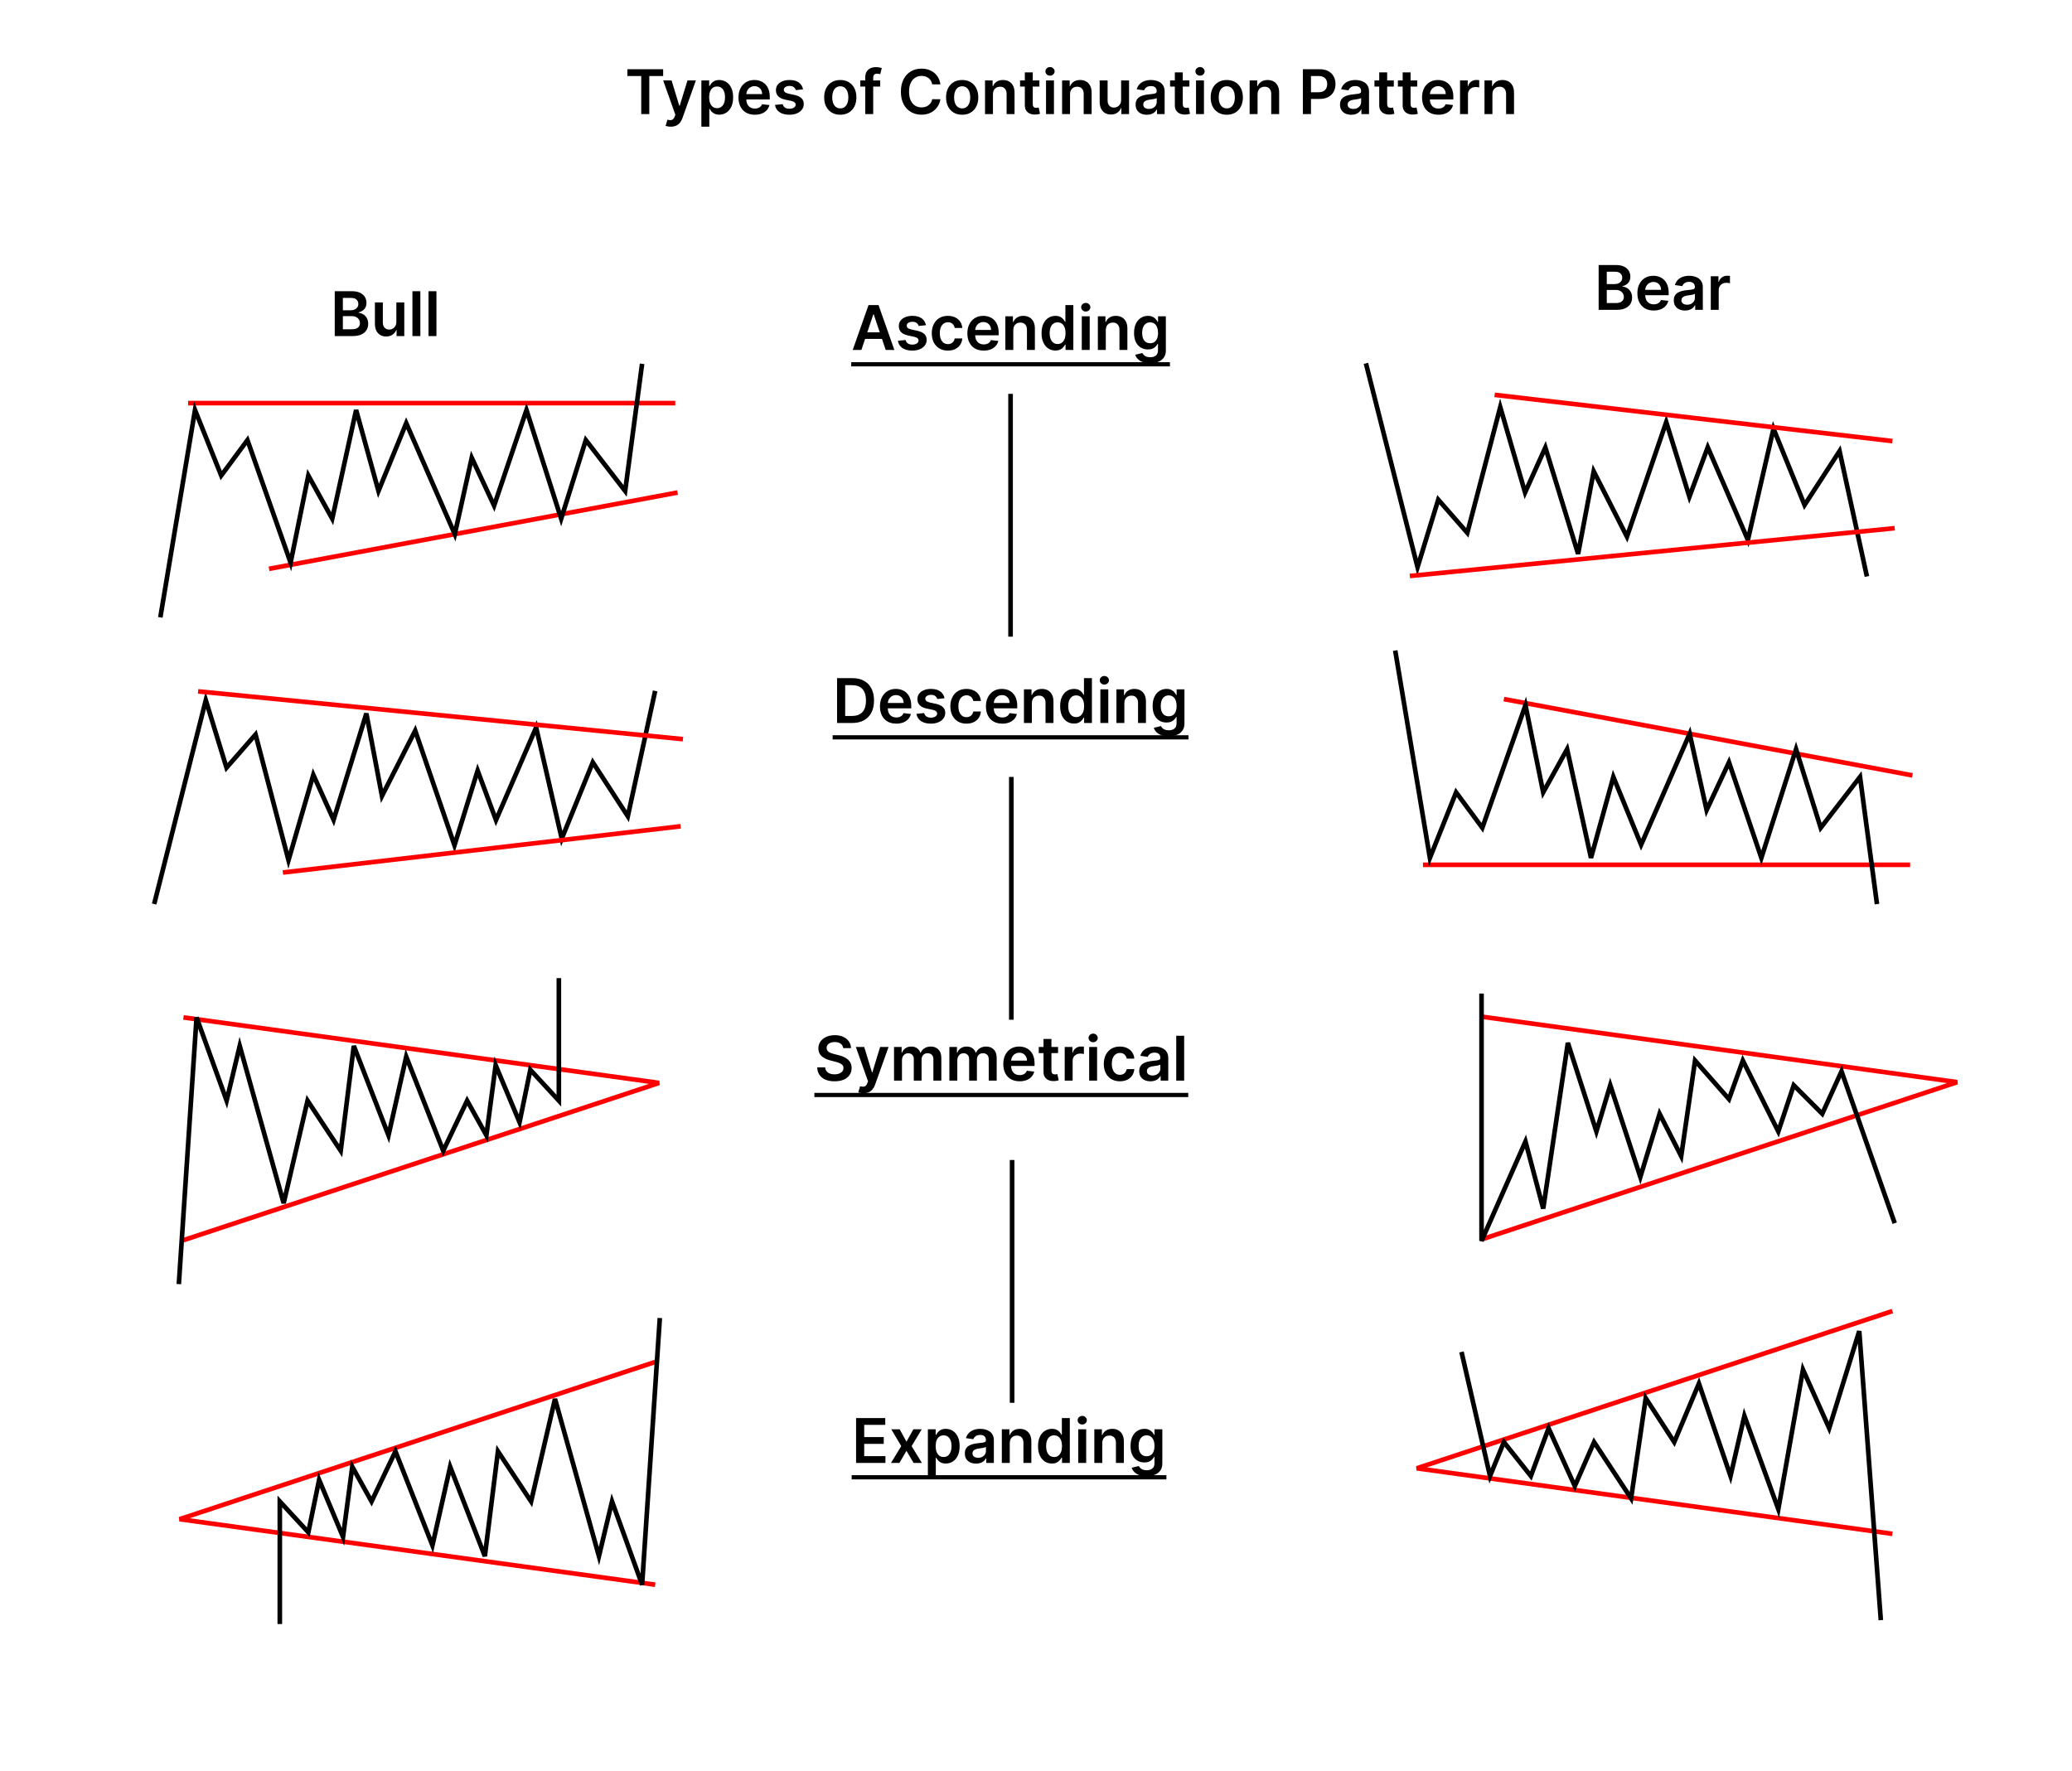<?xml version="1.0" encoding="UTF-8"?> <svg xmlns="http://www.w3.org/2000/svg" width="1344" height="1149" viewBox="0 0 1344 1149" fill="none"><path d="M406.942 49.327V44.909H430.153V49.327H421.161V74H415.934V49.327H406.942ZM435.096 82.182C434.395 82.182 433.746 82.125 433.15 82.011C432.563 81.907 432.094 81.784 431.744 81.642L432.937 77.636C433.685 77.854 434.353 77.958 434.94 77.949C435.527 77.939 436.043 77.755 436.488 77.395C436.942 77.044 437.326 76.457 437.638 75.633L438.079 74.454L430.167 52.182H435.621L440.65 68.659H440.877L445.92 52.182H451.388L442.653 76.642C442.246 77.797 441.706 78.787 441.033 79.611C440.361 80.444 439.537 81.079 438.562 81.514C437.596 81.959 436.441 82.182 435.096 82.182ZM454.947 82.182V52.182H460.004V55.79H460.302C460.567 55.26 460.941 54.696 461.424 54.099C461.907 53.493 462.56 52.977 463.384 52.551C464.208 52.115 465.259 51.898 466.538 51.898C468.223 51.898 469.743 52.329 471.097 53.19C472.461 54.043 473.54 55.307 474.336 56.983C475.141 58.65 475.543 60.695 475.543 63.119C475.543 65.515 475.15 67.551 474.364 69.227C473.578 70.903 472.508 72.182 471.154 73.062C469.8 73.943 468.266 74.383 466.552 74.383C465.302 74.383 464.265 74.175 463.441 73.758C462.617 73.342 461.954 72.84 461.452 72.253C460.96 71.656 460.576 71.093 460.302 70.562H460.089V82.182H454.947ZM459.989 63.091C459.989 64.502 460.188 65.738 460.586 66.798C460.993 67.859 461.576 68.688 462.333 69.284C463.1 69.871 464.028 70.165 465.117 70.165C466.254 70.165 467.205 69.862 467.972 69.256C468.739 68.64 469.317 67.802 469.705 66.742C470.103 65.671 470.302 64.454 470.302 63.091C470.302 61.737 470.108 60.534 469.719 59.483C469.331 58.432 468.754 57.608 467.987 57.011C467.219 56.415 466.263 56.117 465.117 56.117C464.019 56.117 463.086 56.405 462.319 56.983C461.552 57.561 460.969 58.37 460.572 59.412C460.183 60.454 459.989 61.68 459.989 63.091ZM489.606 74.426C487.418 74.426 485.529 73.972 483.938 73.062C482.357 72.144 481.14 70.847 480.288 69.171C479.435 67.485 479.009 65.501 479.009 63.219C479.009 60.974 479.435 59.005 480.288 57.31C481.149 55.605 482.352 54.279 483.896 53.332C485.439 52.376 487.253 51.898 489.336 51.898C490.681 51.898 491.95 52.115 493.143 52.551C494.345 52.977 495.406 53.64 496.325 54.54C497.253 55.439 497.982 56.585 498.512 57.977C499.042 59.36 499.308 61.008 499.308 62.92V64.497H481.424V61.031H494.379C494.369 60.046 494.156 59.17 493.739 58.403C493.323 57.627 492.74 57.016 491.992 56.571C491.254 56.126 490.392 55.903 489.407 55.903C488.356 55.903 487.433 56.159 486.637 56.67C485.842 57.172 485.221 57.835 484.776 58.659C484.341 59.474 484.118 60.368 484.109 61.344V64.369C484.109 65.638 484.341 66.727 484.805 67.636C485.269 68.536 485.917 69.227 486.751 69.71C487.584 70.184 488.559 70.421 489.677 70.421C490.425 70.421 491.102 70.316 491.708 70.108C492.314 69.89 492.84 69.573 493.285 69.156C493.73 68.74 494.066 68.224 494.293 67.608L499.094 68.148C498.791 69.417 498.214 70.525 497.362 71.472C496.519 72.409 495.439 73.138 494.123 73.659C492.807 74.171 491.301 74.426 489.606 74.426ZM520.902 57.949L516.214 58.46C516.082 57.987 515.85 57.542 515.518 57.125C515.196 56.708 514.761 56.372 514.212 56.117C513.662 55.861 512.99 55.733 512.195 55.733C511.125 55.733 510.225 55.965 509.496 56.429C508.776 56.893 508.421 57.494 508.43 58.233C508.421 58.867 508.653 59.383 509.126 59.781C509.609 60.179 510.405 60.506 511.513 60.761L515.234 61.557C517.299 62.002 518.833 62.707 519.837 63.673C520.85 64.639 521.361 65.903 521.371 67.466C521.361 68.839 520.959 70.051 520.163 71.102C519.377 72.144 518.284 72.958 516.882 73.546C515.481 74.133 513.871 74.426 512.053 74.426C509.382 74.426 507.232 73.867 505.604 72.75C503.975 71.623 503.004 70.056 502.692 68.048L507.706 67.565C507.933 68.55 508.416 69.294 509.155 69.796C509.893 70.297 510.855 70.548 512.038 70.548C513.26 70.548 514.24 70.297 514.979 69.796C515.727 69.294 516.101 68.673 516.101 67.935C516.101 67.31 515.859 66.794 515.376 66.386C514.903 65.979 514.164 65.667 513.161 65.449L509.439 64.668C507.346 64.232 505.798 63.498 504.794 62.466C503.79 61.424 503.293 60.108 503.303 58.517C503.293 57.172 503.658 56.008 504.396 55.023C505.144 54.028 506.181 53.261 507.507 52.722C508.842 52.172 510.381 51.898 512.124 51.898C514.68 51.898 516.693 52.442 518.161 53.531C519.638 54.62 520.552 56.093 520.902 57.949ZM545.05 74.426C542.919 74.426 541.072 73.957 539.51 73.02C537.947 72.082 536.735 70.771 535.874 69.085C535.021 67.4 534.595 65.43 534.595 63.176C534.595 60.922 535.021 58.948 535.874 57.253C536.735 55.558 537.947 54.242 539.51 53.304C541.072 52.367 542.919 51.898 545.05 51.898C547.18 51.898 549.027 52.367 550.589 53.304C552.152 54.242 553.359 55.558 554.212 57.253C555.073 58.948 555.504 60.922 555.504 63.176C555.504 65.43 555.073 67.4 554.212 69.085C553.359 70.771 552.152 72.082 550.589 73.02C549.027 73.957 547.18 74.426 545.05 74.426ZM545.078 70.307C546.233 70.307 547.199 69.99 547.976 69.355C548.752 68.711 549.33 67.849 549.709 66.77C550.097 65.69 550.291 64.488 550.291 63.162C550.291 61.827 550.097 60.619 549.709 59.54C549.33 58.451 548.752 57.584 547.976 56.94C547.199 56.296 546.233 55.974 545.078 55.974C543.894 55.974 542.91 56.296 542.124 56.94C541.347 57.584 540.765 58.451 540.376 59.54C539.998 60.619 539.808 61.827 539.808 63.162C539.808 64.488 539.998 65.69 540.376 66.77C540.765 67.849 541.347 68.711 542.124 69.355C542.91 69.99 543.894 70.307 545.078 70.307ZM570.92 52.182V56.159H558.022V52.182H570.92ZM561.246 74V50.122C561.246 48.654 561.549 47.433 562.156 46.457C562.771 45.482 563.595 44.753 564.627 44.27C565.659 43.787 566.805 43.545 568.065 43.545C568.955 43.545 569.746 43.617 570.437 43.758C571.128 43.901 571.639 44.028 571.971 44.142L570.948 48.119C570.73 48.053 570.456 47.987 570.124 47.92C569.793 47.845 569.424 47.807 569.016 47.807C568.06 47.807 567.383 48.039 566.985 48.503C566.597 48.957 566.403 49.611 566.403 50.463V74H561.246ZM609.996 54.724H604.684C604.532 53.853 604.253 53.081 603.846 52.409C603.439 51.727 602.932 51.15 602.326 50.676C601.72 50.203 601.029 49.847 600.252 49.611C599.485 49.365 598.656 49.242 597.766 49.242C596.185 49.242 594.783 49.639 593.562 50.435C592.34 51.221 591.384 52.376 590.692 53.901C590.001 55.416 589.656 57.267 589.656 59.455C589.656 61.68 590.001 63.555 590.692 65.079C591.393 66.595 592.35 67.74 593.562 68.517C594.783 69.284 596.18 69.668 597.752 69.668C598.623 69.668 599.438 69.554 600.195 69.327C600.962 69.09 601.649 68.744 602.255 68.29C602.871 67.835 603.387 67.276 603.803 66.614C604.229 65.951 604.523 65.193 604.684 64.341L609.996 64.369C609.798 65.752 609.367 67.049 608.704 68.261C608.05 69.474 607.193 70.544 606.133 71.472C605.072 72.39 603.832 73.11 602.411 73.631C600.991 74.142 599.414 74.398 597.681 74.398C595.124 74.398 592.842 73.806 590.835 72.622C588.827 71.438 587.246 69.729 586.09 67.494C584.935 65.26 584.357 62.58 584.357 59.455C584.357 56.32 584.94 53.64 586.104 51.415C587.269 49.18 588.855 47.471 590.863 46.287C592.871 45.103 595.143 44.511 597.681 44.511C599.3 44.511 600.806 44.739 602.198 45.193C603.59 45.648 604.831 46.315 605.92 47.196C607.009 48.067 607.904 49.137 608.604 50.406C609.315 51.666 609.779 53.105 609.996 54.724ZM624.112 74.426C621.982 74.426 620.135 73.957 618.572 73.02C617.01 72.082 615.798 70.771 614.936 69.085C614.084 67.4 613.658 65.43 613.658 63.176C613.658 60.922 614.084 58.948 614.936 57.253C615.798 55.558 617.01 54.242 618.572 53.304C620.135 52.367 621.982 51.898 624.112 51.898C626.243 51.898 628.089 52.367 629.652 53.304C631.214 54.242 632.422 55.558 633.274 57.253C634.136 58.948 634.567 60.922 634.567 63.176C634.567 65.43 634.136 67.4 633.274 69.085C632.422 70.771 631.214 72.082 629.652 73.02C628.089 73.957 626.243 74.426 624.112 74.426ZM624.141 70.307C625.296 70.307 626.262 69.99 627.038 69.355C627.815 68.711 628.393 67.849 628.771 66.77C629.16 65.69 629.354 64.488 629.354 63.162C629.354 61.827 629.16 60.619 628.771 59.54C628.393 58.451 627.815 57.584 627.038 56.94C626.262 56.296 625.296 55.974 624.141 55.974C622.957 55.974 621.972 56.296 621.186 56.94C620.41 57.584 619.827 58.451 619.439 59.54C619.06 60.619 618.871 61.827 618.871 63.162C618.871 64.488 619.06 65.69 619.439 66.77C619.827 67.849 620.41 68.711 621.186 69.355C621.972 69.99 622.957 70.307 624.141 70.307ZM644.073 61.216V74H638.931V52.182H643.846V55.889H644.102C644.603 54.668 645.404 53.697 646.502 52.977C647.61 52.258 648.978 51.898 650.607 51.898C652.113 51.898 653.424 52.22 654.542 52.864C655.669 53.508 656.54 54.44 657.156 55.662C657.781 56.883 658.088 58.365 658.079 60.108V74H652.937V60.903C652.937 59.445 652.558 58.304 651.8 57.48C651.052 56.656 650.015 56.244 648.69 56.244C647.79 56.244 646.99 56.443 646.289 56.841C645.598 57.229 645.053 57.793 644.656 58.531C644.267 59.27 644.073 60.165 644.073 61.216ZM674.201 52.182V56.159H661.658V52.182H674.201ZM664.755 46.955H669.897V67.438C669.897 68.129 670.001 68.659 670.21 69.028C670.427 69.388 670.711 69.635 671.062 69.767C671.412 69.9 671.8 69.966 672.227 69.966C672.549 69.966 672.842 69.942 673.107 69.895C673.382 69.847 673.59 69.805 673.732 69.767L674.599 73.787C674.324 73.882 673.931 73.986 673.42 74.099C672.918 74.213 672.302 74.279 671.573 74.298C670.285 74.336 669.125 74.142 668.093 73.716C667.061 73.28 666.242 72.608 665.636 71.699C665.039 70.79 664.746 69.653 664.755 68.29V46.955ZM678.501 74V52.182H683.643V74H678.501ZM681.087 49.085C680.272 49.085 679.571 48.815 678.984 48.276C678.397 47.726 678.104 47.068 678.104 46.301C678.104 45.525 678.397 44.867 678.984 44.327C679.571 43.778 680.272 43.503 681.087 43.503C681.911 43.503 682.611 43.778 683.189 44.327C683.776 44.867 684.07 45.525 684.07 46.301C684.07 47.068 683.776 47.726 683.189 48.276C682.611 48.815 681.911 49.085 681.087 49.085ZM694.073 61.216V74H688.931V52.182H693.846V55.889H694.102C694.603 54.668 695.404 53.697 696.502 52.977C697.61 52.258 698.978 51.898 700.607 51.898C702.113 51.898 703.424 52.22 704.542 52.864C705.669 53.508 706.54 54.44 707.156 55.662C707.781 56.883 708.088 58.365 708.079 60.108V74H702.937V60.903C702.937 59.445 702.558 58.304 701.8 57.48C701.052 56.656 700.015 56.244 698.69 56.244C697.79 56.244 696.99 56.443 696.289 56.841C695.598 57.229 695.053 57.793 694.656 58.531C694.267 59.27 694.073 60.165 694.073 61.216ZM727.212 64.824V52.182H732.354V74H727.369V70.122H727.141C726.649 71.344 725.839 72.343 724.712 73.119C723.595 73.896 722.217 74.284 720.579 74.284C719.149 74.284 717.885 73.967 716.786 73.332C715.697 72.688 714.845 71.756 714.229 70.534C713.614 69.303 713.306 67.816 713.306 66.074V52.182H718.448V65.278C718.448 66.661 718.827 67.76 719.585 68.574C720.342 69.388 721.336 69.796 722.567 69.796C723.325 69.796 724.059 69.611 724.769 69.242C725.479 68.872 726.062 68.323 726.516 67.594C726.98 66.855 727.212 65.932 727.212 64.824ZM743.92 74.44C742.538 74.44 741.293 74.194 740.185 73.702C739.086 73.2 738.215 72.461 737.571 71.486C736.937 70.51 736.619 69.308 736.619 67.878C736.619 66.647 736.847 65.629 737.301 64.824C737.756 64.019 738.376 63.375 739.162 62.892C739.948 62.409 740.833 62.044 741.818 61.798C742.813 61.543 743.84 61.358 744.901 61.244C746.179 61.112 747.216 60.993 748.011 60.889C748.807 60.776 749.384 60.605 749.744 60.378C750.114 60.141 750.298 59.776 750.298 59.284V59.199C750.298 58.129 749.981 57.3 749.347 56.713C748.712 56.126 747.798 55.832 746.605 55.832C745.346 55.832 744.347 56.107 743.608 56.656C742.879 57.206 742.386 57.854 742.131 58.602L737.33 57.92C737.708 56.595 738.333 55.487 739.205 54.597C740.076 53.697 741.141 53.025 742.401 52.58C743.66 52.125 745.052 51.898 746.577 51.898C747.628 51.898 748.674 52.021 749.716 52.267C750.758 52.513 751.709 52.92 752.571 53.489C753.433 54.047 754.124 54.81 754.645 55.776C755.175 56.742 755.44 57.949 755.44 59.398V74H750.497V71.003H750.327C750.014 71.609 749.574 72.177 749.006 72.707C748.447 73.228 747.741 73.65 746.889 73.972C746.046 74.284 745.057 74.44 743.92 74.44ZM745.256 70.662C746.288 70.662 747.183 70.458 747.94 70.051C748.698 69.635 749.28 69.085 749.688 68.403C750.104 67.722 750.312 66.978 750.312 66.173V63.602C750.152 63.735 749.877 63.858 749.489 63.972C749.11 64.085 748.684 64.185 748.21 64.27C747.737 64.355 747.268 64.431 746.804 64.497C746.34 64.563 745.938 64.62 745.597 64.668C744.83 64.772 744.143 64.942 743.537 65.179C742.931 65.416 742.453 65.747 742.102 66.173C741.752 66.59 741.577 67.13 741.577 67.793C741.577 68.74 741.922 69.454 742.614 69.938C743.305 70.421 744.186 70.662 745.256 70.662ZM771.506 52.182V56.159H758.963V52.182H771.506ZM762.06 46.955H767.202V67.438C767.202 68.129 767.306 68.659 767.514 69.028C767.732 69.388 768.016 69.635 768.366 69.767C768.717 69.9 769.105 69.966 769.531 69.966C769.853 69.966 770.147 69.942 770.412 69.895C770.687 69.847 770.895 69.805 771.037 69.767L771.903 73.787C771.629 73.882 771.236 73.986 770.724 74.099C770.223 74.213 769.607 74.279 768.878 74.298C767.59 74.336 766.43 74.142 765.398 73.716C764.366 73.28 763.546 72.608 762.94 71.699C762.344 70.79 762.05 69.653 762.06 68.29V46.955ZM775.806 74V52.182H780.948V74H775.806ZM778.391 49.085C777.577 49.085 776.876 48.815 776.289 48.276C775.702 47.726 775.408 47.068 775.408 46.301C775.408 45.525 775.702 44.867 776.289 44.327C776.876 43.778 777.577 43.503 778.391 43.503C779.215 43.503 779.916 43.778 780.494 44.327C781.081 44.867 781.374 45.525 781.374 46.301C781.374 47.068 781.081 47.726 780.494 48.276C779.916 48.815 779.215 49.085 778.391 49.085ZM795.753 74.426C793.622 74.426 791.776 73.957 790.213 73.02C788.651 72.082 787.438 70.771 786.577 69.085C785.724 67.4 785.298 65.43 785.298 63.176C785.298 60.922 785.724 58.948 786.577 57.253C787.438 55.558 788.651 54.242 790.213 53.304C791.776 52.367 793.622 51.898 795.753 51.898C797.884 51.898 799.73 52.367 801.293 53.304C802.855 54.242 804.063 55.558 804.915 57.253C805.777 58.948 806.207 60.922 806.207 63.176C806.207 65.43 805.777 67.4 804.915 69.085C804.063 70.771 802.855 72.082 801.293 73.02C799.73 73.957 797.884 74.426 795.753 74.426ZM795.781 70.307C796.937 70.307 797.902 69.99 798.679 69.355C799.455 68.711 800.033 67.849 800.412 66.77C800.8 65.69 800.994 64.488 800.994 63.162C800.994 61.827 800.8 60.619 800.412 59.54C800.033 58.451 799.455 57.584 798.679 56.94C797.902 56.296 796.937 55.974 795.781 55.974C794.598 55.974 793.613 56.296 792.827 56.94C792.05 57.584 791.468 58.451 791.08 59.54C790.701 60.619 790.511 61.827 790.511 63.162C790.511 64.488 790.701 65.69 791.08 66.77C791.468 67.849 792.05 68.711 792.827 69.355C793.613 69.99 794.598 70.307 795.781 70.307ZM815.714 61.216V74H810.572V52.182H815.487V55.889H815.742C816.244 54.668 817.044 53.697 818.143 52.977C819.251 52.258 820.619 51.898 822.248 51.898C823.754 51.898 825.065 52.22 826.183 52.864C827.309 53.508 828.181 54.44 828.796 55.662C829.421 56.883 829.729 58.365 829.719 60.108V74H824.577V60.903C824.577 59.445 824.199 58.304 823.441 57.48C822.693 56.656 821.656 56.244 820.33 56.244C819.431 56.244 818.63 56.443 817.93 56.841C817.238 57.229 816.694 57.793 816.296 58.531C815.908 59.27 815.714 60.165 815.714 61.216ZM845.096 74V44.909H856.005C858.24 44.909 860.115 45.326 861.63 46.159C863.155 46.992 864.305 48.138 865.082 49.597C865.868 51.045 866.261 52.693 866.261 54.54C866.261 56.405 865.868 58.062 865.082 59.511C864.296 60.96 863.136 62.101 861.602 62.935C860.067 63.758 858.178 64.171 855.934 64.171H848.704V59.838H855.224C856.531 59.838 857.601 59.611 858.434 59.156C859.267 58.702 859.883 58.077 860.281 57.281C860.688 56.486 860.891 55.572 860.891 54.54C860.891 53.508 860.688 52.599 860.281 51.812C859.883 51.026 859.263 50.416 858.42 49.98C857.586 49.535 856.512 49.312 855.195 49.312H850.366V74H845.096ZM876.499 74.44C875.116 74.44 873.871 74.194 872.763 73.702C871.664 73.2 870.793 72.461 870.149 71.486C869.515 70.51 869.197 69.308 869.197 67.878C869.197 66.647 869.425 65.629 869.879 64.824C870.334 64.019 870.954 63.375 871.74 62.892C872.526 62.409 873.411 62.044 874.396 61.798C875.391 61.543 876.418 61.358 877.479 61.244C878.757 61.112 879.794 60.993 880.589 60.889C881.385 60.776 881.963 60.605 882.322 60.378C882.692 60.141 882.876 59.776 882.876 59.284V59.199C882.876 58.129 882.559 57.3 881.925 56.713C881.29 56.126 880.376 55.832 879.183 55.832C877.924 55.832 876.925 56.107 876.186 56.656C875.457 57.206 874.964 57.854 874.709 58.602L869.908 57.92C870.286 56.595 870.911 55.487 871.783 54.597C872.654 53.697 873.719 53.025 874.979 52.58C876.238 52.125 877.63 51.898 879.155 51.898C880.206 51.898 881.252 52.021 882.294 52.267C883.336 52.513 884.287 52.92 885.149 53.489C886.011 54.047 886.702 54.81 887.223 55.776C887.753 56.742 888.018 57.949 888.018 59.398V74H883.075V71.003H882.905C882.592 71.609 882.152 72.177 881.584 72.707C881.025 73.228 880.32 73.65 879.467 73.972C878.625 74.284 877.635 74.44 876.499 74.44ZM877.834 70.662C878.866 70.662 879.761 70.458 880.518 70.051C881.276 69.635 881.858 69.085 882.266 68.403C882.682 67.722 882.891 66.978 882.891 66.173V63.602C882.73 63.735 882.455 63.858 882.067 63.972C881.688 64.085 881.262 64.185 880.788 64.27C880.315 64.355 879.846 64.431 879.382 64.497C878.918 64.563 878.516 64.62 878.175 64.668C877.408 64.772 876.721 64.942 876.115 65.179C875.509 65.416 875.031 65.747 874.68 66.173C874.33 66.59 874.155 67.13 874.155 67.793C874.155 68.74 874.5 69.454 875.192 69.938C875.883 70.421 876.764 70.662 877.834 70.662ZM904.084 52.182V56.159H891.541V52.182H904.084ZM894.638 46.955H899.78V67.438C899.78 68.129 899.884 68.659 900.092 69.028C900.31 69.388 900.594 69.635 900.945 69.767C901.295 69.9 901.683 69.966 902.109 69.966C902.431 69.966 902.725 69.942 902.99 69.895C903.265 69.847 903.473 69.805 903.615 69.767L904.482 73.787C904.207 73.882 903.814 73.986 903.303 74.099C902.801 74.213 902.185 74.279 901.456 74.298C900.168 74.336 899.008 74.142 897.976 73.716C896.944 73.28 896.125 72.608 895.518 71.699C894.922 70.79 894.628 69.653 894.638 68.29V46.955ZM919.279 52.182V56.159H906.737V52.182H919.279ZM909.833 46.955H914.975V67.438C914.975 68.129 915.079 68.659 915.288 69.028C915.505 69.388 915.79 69.635 916.14 69.767C916.49 69.9 916.879 69.966 917.305 69.966C917.627 69.966 917.92 69.942 918.185 69.895C918.46 69.847 918.668 69.805 918.81 69.767L919.677 73.787C919.402 73.882 919.009 73.986 918.498 74.099C917.996 74.213 917.38 74.279 916.651 74.298C915.363 74.336 914.203 74.142 913.171 73.716C912.139 73.28 911.32 72.608 910.714 71.699C910.117 70.79 909.824 69.653 909.833 68.29V46.955ZM933.004 74.426C930.817 74.426 928.928 73.972 927.337 73.062C925.755 72.144 924.538 70.847 923.686 69.171C922.834 67.485 922.408 65.501 922.408 63.219C922.408 60.974 922.834 59.005 923.686 57.31C924.548 55.605 925.75 54.279 927.294 53.332C928.838 52.376 930.651 51.898 932.734 51.898C934.079 51.898 935.348 52.115 936.541 52.551C937.744 52.977 938.804 53.64 939.723 54.54C940.651 55.439 941.38 56.585 941.911 57.977C942.441 59.36 942.706 61.008 942.706 62.92V64.497H924.822V61.031H937.777C937.768 60.046 937.554 59.17 937.138 58.403C936.721 57.627 936.139 57.016 935.391 56.571C934.652 56.126 933.79 55.903 932.805 55.903C931.754 55.903 930.831 56.159 930.036 56.67C929.24 57.172 928.62 57.835 928.175 58.659C927.739 59.474 927.517 60.368 927.507 61.344V64.369C927.507 65.638 927.739 66.727 928.203 67.636C928.667 68.536 929.316 69.227 930.149 69.71C930.982 70.184 931.958 70.421 933.075 70.421C933.823 70.421 934.5 70.316 935.107 70.108C935.713 69.89 936.238 69.573 936.683 69.156C937.128 68.74 937.464 68.224 937.692 67.608L942.493 68.148C942.19 69.417 941.612 70.525 940.76 71.472C939.917 72.409 938.838 73.138 937.521 73.659C936.205 74.171 934.699 74.426 933.004 74.426ZM947.056 74V52.182H952.042V55.818H952.269C952.667 54.559 953.349 53.588 954.315 52.906C955.29 52.215 956.403 51.869 957.653 51.869C957.937 51.869 958.254 51.883 958.604 51.912C958.964 51.931 959.263 51.964 959.499 52.011V56.742C959.281 56.666 958.936 56.599 958.462 56.543C957.998 56.476 957.549 56.443 957.113 56.443C956.175 56.443 955.333 56.647 954.585 57.054C953.846 57.452 953.263 58.006 952.837 58.716C952.411 59.426 952.198 60.245 952.198 61.173V74H947.056ZM968.058 61.216V74H962.915V52.182H967.83V55.889H968.086C968.588 54.668 969.388 53.697 970.487 52.977C971.594 52.258 972.963 51.898 974.592 51.898C976.097 51.898 977.409 52.22 978.526 52.864C979.653 53.508 980.524 54.44 981.14 55.662C981.765 56.883 982.073 58.365 982.063 60.108V74H976.921V60.903C976.921 59.445 976.542 58.304 975.785 57.48C975.037 56.656 974 56.244 972.674 56.244C971.774 56.244 970.974 56.443 970.273 56.841C969.582 57.229 969.038 57.793 968.64 58.531C968.252 59.27 968.058 60.165 968.058 61.216Z" fill="black"></path><path d="M122 261.5H438" stroke="#FF0000" stroke-width="3"></path><path d="M174.5 369L439.5 319.5" stroke="#FF0000" stroke-width="3"></path><path d="M104 400.5L126.5 266L143.5 308.5L160.5 285.5L188.5 365L200 308.5L215.5 336.5L231 266L245.5 318.5L263.5 274.5L295 346.5L306 297L320.5 328L341.5 266L364 336.5L380 285.5L405.5 318.5L416.5 236" stroke="black" stroke-width="3"></path><path d="M923 561H1239" stroke="#FF0000" stroke-width="3"></path><path d="M975.5 453.5L1240.5 503" stroke="#FF0000" stroke-width="3"></path><path d="M905 422L927.5 556.5L944.5 514L961.5 537L989.5 457.5L1001 514L1016.5 486L1032 556.5L1046.5 504L1064.5 548L1096 476L1107 525.5L1121.5 494.5L1142.5 556.5L1165 486L1181 537L1206.5 504L1217.5 586.5" stroke="black" stroke-width="3"></path><path d="M100.002 586.443L133.485 454.248L146.933 498.002L165.766 476.478L187.135 558.011L203.241 502.648L216.387 531.827L237.631 462.841L247.765 516.355L269.322 473.984L294.795 548.33L309.828 499.902L321.73 531.99L347.757 471.926L364.384 544.037L384.523 494.526L407.223 529.511L424.969 448.194" stroke="black" stroke-width="3"></path><path d="M128.5 448.5L443 479.5" stroke="#FF0000" stroke-width="3"></path><path d="M183.5 566L441.5 536" stroke="#FF0000" stroke-width="3"></path><path d="M886.002 235.694L919.485 367.888L932.933 324.134L951.766 345.659L973.135 264.126L989.241 319.489L1002.39 290.309L1023.63 359.296L1033.76 305.782L1055.32 348.153L1080.8 273.807L1095.83 322.234L1107.73 290.147L1133.76 350.211L1150.38 278.099L1170.52 327.611L1193.22 292.626L1210.97 373.942" stroke="black" stroke-width="3"></path><path d="M914.5 373.637L1229 342.637" stroke="#FF0000" stroke-width="3"></path><path d="M969.5 256.137L1227.5 286.137" stroke="#FF0000" stroke-width="3"></path><path d="M119 660L427.5 702.5L119 804.5" stroke="#FF0000" stroke-width="3"></path><path d="M116 833L127.5 660L147 714L155.5 678.5L184 780.5L199.5 714L221 746.5L229.5 678.5L252 736.5L263.5 685.5L287.5 746.5L303 714L315.5 736.5L321.5 691L337 728L344 694L362.5 714V634.5" stroke="black" stroke-width="3"></path><path d="M961 659.5L1269.5 702L961 804" stroke="#FF0000" stroke-width="3"></path><path d="M425 1028L116.5 985.5L425 883.5" stroke="#FF0000" stroke-width="3"></path><path d="M428 855L416.5 1028L397 974L388.5 1009.5L360 907.5L344.5 974L323 941.5L314.5 1009.5L292 951.5L280.5 1002.5L256.5 941.5L241 974L228.5 951.5L222.5 997L207 960L200 994L181.5 974V1053.5" stroke="black" stroke-width="3"></path><path d="M1227.5 995L919 952.5L1227.5 850.5" stroke="#FF0000" stroke-width="3"></path><path d="M948 877L966.5 957.5L975.5 935.5L993 957.5L1004.5 926.5L1021.5 964L1034 935.5L1058 972L1067.5 907L1086 935.5L1102 897.5L1122.5 957.5L1131.5 918.5L1153.5 979L1169.5 888.5L1186.5 926.5L1206 863.5L1220 1051" stroke="black" stroke-width="3"></path><path d="M961 644.5V805L989.5 740.5L1001 784L1017 676.5L1035.5 734L1044.5 704L1064 763.5L1076.5 722.5L1090.5 750L1099.5 688L1121.5 713L1130.5 688L1153.5 734L1163.5 704L1182 722.5L1194.5 695L1229 793.5" stroke="black" stroke-width="3"></path><path d="M558.746 227H553.121L563.362 197.909H569.868L580.124 227H574.499L566.729 203.875H566.501L558.746 227ZM558.93 215.594H574.271V219.827H558.93V215.594ZM600.621 210.949L595.933 211.46C595.801 210.987 595.569 210.542 595.237 210.125C594.915 209.708 594.48 209.372 593.93 209.116C593.381 208.861 592.709 208.733 591.913 208.733C590.843 208.733 589.944 208.965 589.214 209.429C588.495 209.893 588.14 210.494 588.149 211.233C588.14 211.867 588.372 212.384 588.845 212.781C589.328 213.179 590.124 213.506 591.232 213.761L594.953 214.557C597.018 215.002 598.552 215.707 599.555 216.673C600.569 217.639 601.08 218.903 601.089 220.466C601.08 221.839 600.678 223.051 599.882 224.102C599.096 225.144 598.002 225.958 596.601 226.545C595.199 227.133 593.589 227.426 591.771 227.426C589.101 227.426 586.951 226.867 585.322 225.75C583.694 224.623 582.723 223.056 582.411 221.048L587.425 220.565C587.652 221.55 588.135 222.294 588.874 222.795C589.612 223.297 590.573 223.548 591.757 223.548C592.979 223.548 593.959 223.297 594.697 222.795C595.446 222.294 595.82 221.673 595.82 220.935C595.82 220.31 595.578 219.794 595.095 219.386C594.622 218.979 593.883 218.667 592.879 218.449L589.158 217.668C587.065 217.232 585.517 216.498 584.513 215.466C583.509 214.424 583.012 213.108 583.021 211.517C583.012 210.172 583.376 209.008 584.115 208.023C584.863 207.028 585.9 206.261 587.226 205.722C588.561 205.172 590.1 204.898 591.842 204.898C594.399 204.898 596.411 205.442 597.879 206.531C599.357 207.62 600.27 209.093 600.621 210.949ZM614.847 227.426C612.669 227.426 610.798 226.948 609.236 225.991C607.683 225.035 606.485 223.714 605.642 222.028C604.809 220.333 604.392 218.383 604.392 216.176C604.392 213.96 604.818 212.005 605.67 210.31C606.523 208.605 607.725 207.279 609.278 206.332C610.841 205.376 612.688 204.898 614.818 204.898C616.589 204.898 618.156 205.224 619.52 205.878C620.893 206.522 621.987 207.436 622.801 208.619C623.616 209.794 624.08 211.167 624.193 212.739H619.278C619.08 211.687 618.606 210.812 617.858 210.111C617.119 209.401 616.13 209.045 614.889 209.045C613.838 209.045 612.915 209.33 612.119 209.898C611.324 210.456 610.704 211.261 610.259 212.312C609.823 213.364 609.605 214.623 609.605 216.091C609.605 217.578 609.823 218.856 610.259 219.926C610.694 220.987 611.305 221.806 612.091 222.384C612.886 222.952 613.819 223.236 614.889 223.236C615.647 223.236 616.324 223.094 616.92 222.81C617.527 222.516 618.033 222.095 618.44 221.545C618.848 220.996 619.127 220.329 619.278 219.543H624.193C624.07 221.086 623.616 222.455 622.83 223.648C622.044 224.831 620.973 225.759 619.619 226.432C618.265 227.095 616.674 227.426 614.847 227.426ZM638.075 227.426C635.887 227.426 633.998 226.972 632.407 226.062C630.826 225.144 629.609 223.847 628.756 222.17C627.904 220.485 627.478 218.501 627.478 216.219C627.478 213.974 627.904 212.005 628.756 210.31C629.618 208.605 630.821 207.279 632.364 206.332C633.908 205.376 635.721 204.898 637.805 204.898C639.149 204.898 640.418 205.116 641.612 205.551C642.814 205.977 643.875 206.64 644.793 207.54C645.721 208.439 646.451 209.585 646.981 210.977C647.511 212.36 647.776 214.008 647.776 215.92V217.497H629.893V214.031H642.847C642.838 213.046 642.625 212.17 642.208 211.403C641.791 210.627 641.209 210.016 640.461 209.571C639.722 209.126 638.861 208.903 637.876 208.903C636.825 208.903 635.901 209.159 635.106 209.67C634.31 210.172 633.69 210.835 633.245 211.659C632.809 212.473 632.587 213.368 632.577 214.344V217.369C632.577 218.638 632.809 219.727 633.273 220.636C633.737 221.536 634.386 222.227 635.219 222.71C636.053 223.184 637.028 223.42 638.146 223.42C638.894 223.42 639.571 223.316 640.177 223.108C640.783 222.89 641.308 222.573 641.754 222.156C642.199 221.74 642.535 221.223 642.762 220.608L647.563 221.148C647.26 222.417 646.683 223.525 645.83 224.472C644.987 225.409 643.908 226.138 642.592 226.659C641.275 227.17 639.77 227.426 638.075 227.426ZM657.268 214.216V227H652.126V205.182H657.041V208.889H657.297C657.799 207.668 658.599 206.697 659.697 205.977C660.805 205.258 662.174 204.898 663.803 204.898C665.308 204.898 666.62 205.22 667.737 205.864C668.864 206.508 669.735 207.44 670.351 208.662C670.976 209.884 671.284 211.366 671.274 213.108V227H666.132V213.903C666.132 212.445 665.753 211.304 664.996 210.48C664.248 209.656 663.211 209.244 661.885 209.244C660.985 209.244 660.185 209.443 659.484 209.841C658.793 210.229 658.249 210.793 657.851 211.531C657.463 212.27 657.268 213.165 657.268 214.216ZM684.598 227.384C682.884 227.384 681.35 226.943 679.996 226.062C678.642 225.182 677.571 223.903 676.786 222.227C676 220.551 675.607 218.515 675.607 216.119C675.607 213.695 676.004 211.65 676.8 209.983C677.605 208.307 678.689 207.043 680.053 206.19C681.416 205.329 682.936 204.898 684.612 204.898C685.891 204.898 686.942 205.116 687.766 205.551C688.589 205.977 689.243 206.493 689.726 207.099C690.209 207.696 690.583 208.259 690.848 208.79H691.061V197.909H696.217V227H691.161V223.562H690.848C690.583 224.093 690.199 224.656 689.697 225.253C689.196 225.84 688.533 226.342 687.709 226.759C686.885 227.175 685.848 227.384 684.598 227.384ZM686.033 223.165C687.122 223.165 688.05 222.871 688.817 222.284C689.584 221.687 690.166 220.859 690.564 219.798C690.962 218.738 691.161 217.502 691.161 216.091C691.161 214.68 690.962 213.454 690.564 212.412C690.176 211.37 689.598 210.561 688.831 209.983C688.073 209.405 687.141 209.116 686.033 209.116C684.887 209.116 683.93 209.415 683.163 210.011C682.396 210.608 681.819 211.432 681.43 212.483C681.042 213.534 680.848 214.737 680.848 216.091C680.848 217.455 681.042 218.671 681.43 219.741C681.828 220.802 682.411 221.64 683.178 222.256C683.954 222.862 684.906 223.165 686.033 223.165ZM701.697 227V205.182H706.839V227H701.697ZM704.282 202.085C703.468 202.085 702.767 201.815 702.18 201.276C701.593 200.726 701.299 200.068 701.299 199.301C701.299 198.525 701.593 197.866 702.18 197.327C702.767 196.777 703.468 196.503 704.282 196.503C705.106 196.503 705.807 196.777 706.384 197.327C706.971 197.866 707.265 198.525 707.265 199.301C707.265 200.068 706.971 200.726 706.384 201.276C705.807 201.815 705.106 202.085 704.282 202.085ZM717.268 214.216V227H712.126V205.182H717.041V208.889H717.297C717.799 207.668 718.599 206.697 719.697 205.977C720.805 205.258 722.174 204.898 723.803 204.898C725.308 204.898 726.62 205.22 727.737 205.864C728.864 206.508 729.735 207.44 730.351 208.662C730.976 209.884 731.284 211.366 731.274 213.108V227H726.132V213.903C726.132 212.445 725.753 211.304 724.996 210.48C724.248 209.656 723.211 209.244 721.885 209.244C720.985 209.244 720.185 209.443 719.484 209.841C718.793 210.229 718.249 210.793 717.851 211.531C717.463 212.27 717.268 213.165 717.268 214.216ZM745.99 235.636C744.143 235.636 742.557 235.385 741.232 234.884C739.906 234.391 738.84 233.728 738.036 232.895C737.231 232.062 736.672 231.138 736.359 230.125L740.99 229.003C741.198 229.429 741.501 229.85 741.899 230.267C742.297 230.693 742.832 231.044 743.504 231.318C744.186 231.602 745.043 231.744 746.075 231.744C747.534 231.744 748.741 231.389 749.697 230.679C750.654 229.978 751.132 228.823 751.132 227.213V223.08H750.876C750.611 223.61 750.223 224.154 749.712 224.713C749.21 225.272 748.542 225.741 747.709 226.119C746.885 226.498 745.848 226.688 744.598 226.688C742.922 226.688 741.402 226.295 740.038 225.509C738.684 224.713 737.605 223.529 736.8 221.957C736.004 220.376 735.607 218.397 735.607 216.02C735.607 213.624 736.004 211.602 736.8 209.955C737.605 208.297 738.689 207.043 740.053 206.19C741.416 205.329 742.936 204.898 744.612 204.898C745.891 204.898 746.942 205.116 747.766 205.551C748.599 205.977 749.262 206.493 749.754 207.099C750.247 207.696 750.621 208.259 750.876 208.79H751.161V205.182H756.232V227.355C756.232 229.221 755.786 230.764 754.896 231.986C754.006 233.207 752.789 234.121 751.246 234.727C749.702 235.333 747.95 235.636 745.99 235.636ZM746.033 222.653C747.122 222.653 748.05 222.388 748.817 221.858C749.584 221.328 750.166 220.565 750.564 219.571C750.962 218.577 751.161 217.384 751.161 215.991C751.161 214.618 750.962 213.416 750.564 212.384C750.176 211.351 749.598 210.551 748.831 209.983C748.073 209.405 747.141 209.116 746.033 209.116C744.887 209.116 743.93 209.415 743.163 210.011C742.396 210.608 741.819 211.427 741.43 212.469C741.042 213.501 740.848 214.675 740.848 215.991C740.848 217.327 741.042 218.496 741.43 219.5C741.828 220.494 742.411 221.271 743.178 221.83C743.954 222.379 744.906 222.653 746.033 222.653Z" fill="black"></path><path d="M552.141 234.955H758.874V237.682H552.141V234.955Z" fill="black"></path><path d="M552.817 469H542.959V439.909H553.016C555.904 439.909 558.385 440.491 560.459 441.656C562.542 442.812 564.143 444.473 565.26 446.642C566.378 448.811 566.936 451.405 566.936 454.426C566.936 457.456 566.373 460.061 565.246 462.239C564.129 464.417 562.514 466.088 560.402 467.253C558.3 468.418 555.772 469 552.817 469ZM548.229 464.44H552.561C554.588 464.44 556.278 464.071 557.632 463.332C558.987 462.584 560.005 461.472 560.686 459.994C561.368 458.508 561.709 456.652 561.709 454.426C561.709 452.201 561.368 450.354 560.686 448.886C560.005 447.409 558.996 446.306 557.661 445.577C556.335 444.838 554.687 444.469 552.718 444.469H548.229V464.44ZM581.375 469.426C579.188 469.426 577.299 468.972 575.708 468.062C574.126 467.144 572.909 465.847 572.057 464.17C571.205 462.485 570.779 460.501 570.779 458.219C570.779 455.974 571.205 454.005 572.057 452.31C572.919 450.605 574.122 449.279 575.665 448.332C577.209 447.376 579.022 446.898 581.105 446.898C582.45 446.898 583.719 447.116 584.912 447.551C586.115 447.977 587.176 448.64 588.094 449.54C589.022 450.439 589.751 451.585 590.282 452.977C590.812 454.36 591.077 456.008 591.077 457.92V459.497H573.194V456.031H586.148C586.139 455.046 585.926 454.17 585.509 453.403C585.092 452.627 584.51 452.016 583.762 451.571C583.023 451.126 582.161 450.903 581.176 450.903C580.125 450.903 579.202 451.159 578.407 451.67C577.611 452.172 576.991 452.835 576.546 453.659C576.11 454.473 575.888 455.368 575.878 456.344V459.369C575.878 460.638 576.11 461.727 576.574 462.636C577.038 463.536 577.687 464.227 578.52 464.71C579.354 465.184 580.329 465.42 581.446 465.42C582.194 465.42 582.872 465.316 583.478 465.108C584.084 464.89 584.609 464.573 585.054 464.156C585.499 463.74 585.836 463.223 586.063 462.608L590.864 463.148C590.561 464.417 589.983 465.525 589.131 466.472C588.288 467.409 587.209 468.138 585.892 468.659C584.576 469.17 583.07 469.426 581.375 469.426ZM612.672 452.949L607.984 453.46C607.851 452.987 607.619 452.542 607.288 452.125C606.966 451.708 606.53 451.372 605.981 451.116C605.432 450.861 604.76 450.733 603.964 450.733C602.894 450.733 601.994 450.965 601.265 451.429C600.546 451.893 600.19 452.494 600.2 453.233C600.19 453.867 600.422 454.384 600.896 454.781C601.379 455.179 602.174 455.506 603.282 455.761L607.004 456.557C609.068 457.002 610.602 457.707 611.606 458.673C612.619 459.639 613.131 460.903 613.14 462.466C613.131 463.839 612.728 465.051 611.933 466.102C611.147 467.144 610.053 467.958 608.652 468.545C607.25 469.133 605.64 469.426 603.822 469.426C601.152 469.426 599.002 468.867 597.373 467.75C595.744 466.623 594.774 465.056 594.461 463.048L599.475 462.565C599.703 463.55 600.186 464.294 600.924 464.795C601.663 465.297 602.624 465.548 603.808 465.548C605.029 465.548 606.01 465.297 606.748 464.795C607.496 464.294 607.87 463.673 607.87 462.935C607.87 462.31 607.629 461.794 607.146 461.386C606.672 460.979 605.934 460.667 604.93 460.449L601.208 459.668C599.116 459.232 597.567 458.498 596.564 457.466C595.56 456.424 595.063 455.108 595.072 453.517C595.063 452.172 595.427 451.008 596.166 450.023C596.914 449.028 597.951 448.261 599.277 447.722C600.612 447.172 602.151 446.898 603.893 446.898C606.45 446.898 608.462 447.442 609.93 448.531C611.407 449.62 612.321 451.093 612.672 452.949ZM626.897 469.426C624.719 469.426 622.849 468.948 621.287 467.991C619.734 467.035 618.536 465.714 617.693 464.028C616.859 462.333 616.443 460.383 616.443 458.176C616.443 455.96 616.869 454.005 617.721 452.31C618.574 450.605 619.776 449.279 621.329 448.332C622.892 447.376 624.738 446.898 626.869 446.898C628.64 446.898 630.207 447.224 631.571 447.878C632.944 448.522 634.038 449.436 634.852 450.619C635.666 451.794 636.13 453.167 636.244 454.739H631.329C631.13 453.687 630.657 452.812 629.909 452.111C629.17 451.401 628.181 451.045 626.94 451.045C625.889 451.045 624.966 451.33 624.17 451.898C623.375 452.456 622.754 453.261 622.309 454.312C621.874 455.364 621.656 456.623 621.656 458.091C621.656 459.578 621.874 460.856 622.309 461.926C622.745 462.987 623.356 463.806 624.142 464.384C624.937 464.952 625.87 465.236 626.94 465.236C627.698 465.236 628.375 465.094 628.971 464.81C629.577 464.516 630.084 464.095 630.491 463.545C630.898 462.996 631.178 462.329 631.329 461.543H636.244C636.121 463.086 635.666 464.455 634.88 465.648C634.094 466.831 633.024 467.759 631.67 468.432C630.316 469.095 628.725 469.426 626.897 469.426ZM650.125 469.426C647.938 469.426 646.049 468.972 644.458 468.062C642.876 467.144 641.659 465.847 640.807 464.17C639.955 462.485 639.529 460.501 639.529 458.219C639.529 455.974 639.955 454.005 640.807 452.31C641.669 450.605 642.872 449.279 644.415 448.332C645.959 447.376 647.772 446.898 649.855 446.898C651.2 446.898 652.469 447.116 653.662 447.551C654.865 447.977 655.926 448.64 656.844 449.54C657.772 450.439 658.501 451.585 659.032 452.977C659.562 454.36 659.827 456.008 659.827 457.92V459.497H641.944V456.031H654.898C654.889 455.046 654.676 454.17 654.259 453.403C653.842 452.627 653.26 452.016 652.512 451.571C651.773 451.126 650.911 450.903 649.926 450.903C648.875 450.903 647.952 451.159 647.157 451.67C646.361 452.172 645.741 452.835 645.296 453.659C644.86 454.473 644.638 455.368 644.628 456.344V459.369C644.628 460.638 644.86 461.727 645.324 462.636C645.788 463.536 646.437 464.227 647.27 464.71C648.104 465.184 649.079 465.42 650.196 465.42C650.944 465.42 651.622 465.316 652.228 465.108C652.834 464.89 653.359 464.573 653.804 464.156C654.249 463.74 654.586 463.223 654.813 462.608L659.614 463.148C659.311 464.417 658.733 465.525 657.881 466.472C657.038 467.409 655.959 468.138 654.642 468.659C653.326 469.17 651.82 469.426 650.125 469.426ZM669.319 456.216V469H664.177V447.182H669.092V450.889H669.348C669.85 449.668 670.65 448.697 671.748 447.977C672.856 447.258 674.225 446.898 675.853 446.898C677.359 446.898 678.671 447.22 679.788 447.864C680.915 448.508 681.786 449.44 682.402 450.662C683.027 451.884 683.334 453.366 683.325 455.108V469H678.183V455.903C678.183 454.445 677.804 453.304 677.047 452.48C676.298 451.656 675.261 451.244 673.936 451.244C673.036 451.244 672.236 451.443 671.535 451.841C670.844 452.229 670.299 452.793 669.902 453.531C669.513 454.27 669.319 455.165 669.319 456.216ZM696.649 469.384C694.935 469.384 693.401 468.943 692.047 468.062C690.692 467.182 689.622 465.903 688.836 464.227C688.05 462.551 687.657 460.515 687.657 458.119C687.657 455.695 688.055 453.65 688.85 451.983C689.655 450.307 690.74 449.043 692.103 448.19C693.467 447.329 694.987 446.898 696.663 446.898C697.941 446.898 698.993 447.116 699.816 447.551C700.64 447.977 701.294 448.493 701.777 449.099C702.26 449.696 702.634 450.259 702.899 450.79H703.112V439.909H708.268V469H703.211V465.562H702.899C702.634 466.093 702.25 466.656 701.748 467.253C701.246 467.84 700.583 468.342 699.76 468.759C698.936 469.175 697.899 469.384 696.649 469.384ZM698.083 465.165C699.172 465.165 700.1 464.871 700.868 464.284C701.635 463.687 702.217 462.859 702.615 461.798C703.012 460.738 703.211 459.502 703.211 458.091C703.211 456.68 703.012 455.454 702.615 454.412C702.226 453.37 701.649 452.561 700.882 451.983C700.124 451.405 699.191 451.116 698.083 451.116C696.938 451.116 695.981 451.415 695.214 452.011C694.447 452.608 693.869 453.432 693.481 454.483C693.093 455.534 692.899 456.737 692.899 458.091C692.899 459.455 693.093 460.671 693.481 461.741C693.879 462.802 694.461 463.64 695.228 464.256C696.005 464.862 696.957 465.165 698.083 465.165ZM713.748 469V447.182H718.89V469H713.748ZM716.333 444.085C715.518 444.085 714.818 443.815 714.23 443.276C713.643 442.726 713.35 442.068 713.35 441.301C713.35 440.525 713.643 439.866 714.23 439.327C714.818 438.777 715.518 438.503 716.333 438.503C717.157 438.503 717.857 438.777 718.435 439.327C719.022 439.866 719.316 440.525 719.316 441.301C719.316 442.068 719.022 442.726 718.435 443.276C717.857 443.815 717.157 444.085 716.333 444.085ZM729.319 456.216V469H724.177V447.182H729.092V450.889H729.348C729.85 449.668 730.65 448.697 731.748 447.977C732.856 447.258 734.225 446.898 735.853 446.898C737.359 446.898 738.671 447.22 739.788 447.864C740.915 448.508 741.786 449.44 742.402 450.662C743.027 451.884 743.334 453.366 743.325 455.108V469H738.183V455.903C738.183 454.445 737.804 453.304 737.047 452.48C736.298 451.656 735.261 451.244 733.936 451.244C733.036 451.244 732.236 451.443 731.535 451.841C730.844 452.229 730.299 452.793 729.902 453.531C729.513 454.27 729.319 455.165 729.319 456.216ZM758.041 477.636C756.194 477.636 754.608 477.385 753.282 476.884C751.957 476.391 750.891 475.728 750.086 474.895C749.281 474.062 748.723 473.138 748.41 472.125L753.041 471.003C753.249 471.429 753.552 471.85 753.95 472.267C754.348 472.693 754.883 473.044 755.555 473.318C756.237 473.602 757.094 473.744 758.126 473.744C759.584 473.744 760.792 473.389 761.748 472.679C762.705 471.978 763.183 470.823 763.183 469.213V465.08H762.927C762.662 465.61 762.274 466.154 761.762 466.713C761.261 467.272 760.593 467.741 759.76 468.119C758.936 468.498 757.899 468.688 756.649 468.688C754.973 468.688 753.453 468.295 752.089 467.509C750.735 466.713 749.655 465.529 748.85 463.957C748.055 462.376 747.657 460.397 747.657 458.02C747.657 455.624 748.055 453.602 748.85 451.955C749.655 450.297 750.74 449.043 752.103 448.19C753.467 447.329 754.987 446.898 756.663 446.898C757.941 446.898 758.993 447.116 759.816 447.551C760.65 447.977 761.313 448.493 761.805 449.099C762.297 449.696 762.672 450.259 762.927 450.79H763.211V447.182H768.282V469.355C768.282 471.221 767.837 472.764 766.947 473.986C766.057 475.207 764.84 476.121 763.297 476.727C761.753 477.333 760.001 477.636 758.041 477.636ZM758.083 464.653C759.172 464.653 760.1 464.388 760.868 463.858C761.635 463.328 762.217 462.565 762.615 461.571C763.012 460.577 763.211 459.384 763.211 457.991C763.211 456.618 763.012 455.416 762.615 454.384C762.226 453.351 761.649 452.551 760.882 451.983C760.124 451.405 759.191 451.116 758.083 451.116C756.938 451.116 755.981 451.415 755.214 452.011C754.447 452.608 753.869 453.427 753.481 454.469C753.093 455.501 752.899 456.675 752.899 457.991C752.899 459.327 753.093 460.496 753.481 461.5C753.879 462.494 754.461 463.271 755.228 463.83C756.005 464.379 756.957 464.653 758.083 464.653Z" fill="black"></path><path d="M540.09 476.955H770.924V479.682H540.09V476.955Z" fill="black"></path><path d="M546.929 679.906C546.796 678.666 546.238 677.7 545.253 677.009C544.277 676.317 543.009 675.972 541.446 675.972C540.348 675.972 539.405 676.137 538.619 676.469C537.833 676.8 537.232 677.25 536.815 677.818C536.399 678.386 536.186 679.035 536.176 679.764C536.176 680.37 536.313 680.896 536.588 681.341C536.872 681.786 537.256 682.165 537.739 682.477C538.222 682.78 538.757 683.036 539.344 683.244C539.931 683.453 540.523 683.628 541.119 683.77L543.847 684.452C544.945 684.707 546.001 685.053 547.014 685.489C548.037 685.924 548.951 686.473 549.756 687.136C550.57 687.799 551.214 688.599 551.688 689.537C552.161 690.474 552.398 691.573 552.398 692.832C552.398 694.537 551.962 696.038 551.091 697.335C550.22 698.623 548.96 699.632 547.312 700.361C545.674 701.08 543.69 701.44 541.361 701.44C539.098 701.44 537.133 701.09 535.466 700.389C533.809 699.688 532.511 698.666 531.574 697.321C530.646 695.976 530.144 694.338 530.068 692.406H535.253C535.329 693.42 535.641 694.262 536.19 694.935C536.74 695.607 537.455 696.109 538.335 696.44C539.225 696.772 540.22 696.938 541.318 696.938C542.464 696.938 543.468 696.767 544.33 696.426C545.201 696.076 545.883 695.593 546.375 694.977C546.867 694.352 547.118 693.623 547.128 692.79C547.118 692.032 546.896 691.407 546.46 690.915C546.025 690.413 545.414 689.996 544.628 689.665C543.851 689.324 542.942 689.021 541.901 688.756L538.591 687.903C536.195 687.288 534.301 686.355 532.909 685.105C531.527 683.846 530.835 682.174 530.835 680.091C530.835 678.377 531.299 676.876 532.227 675.588C533.165 674.3 534.438 673.301 536.048 672.591C537.658 671.871 539.481 671.511 541.517 671.511C543.581 671.511 545.39 671.871 546.943 672.591C548.506 673.301 549.732 674.291 550.622 675.56C551.512 676.819 551.972 678.268 552 679.906H546.929ZM560.065 709.182C559.364 709.182 558.715 709.125 558.119 709.011C557.531 708.907 557.063 708.784 556.712 708.642L557.906 704.636C558.654 704.854 559.321 704.958 559.908 704.949C560.496 704.939 561.012 704.755 561.457 704.395C561.911 704.045 562.295 703.457 562.607 702.634L563.048 701.455L555.136 679.182H560.59L565.619 695.659H565.846L570.888 679.182H576.357L567.621 703.642C567.214 704.797 566.674 705.787 566.002 706.611C565.33 707.444 564.506 708.079 563.531 708.514C562.565 708.959 561.409 709.182 560.065 709.182ZM579.915 701V679.182H584.83V682.889H585.086C585.54 681.639 586.293 680.664 587.344 679.963C588.396 679.253 589.65 678.898 591.109 678.898C592.586 678.898 593.831 679.258 594.844 679.977C595.867 680.687 596.587 681.658 597.004 682.889H597.231C597.714 681.677 598.528 680.711 599.674 679.991C600.829 679.262 602.198 678.898 603.779 678.898C605.787 678.898 607.425 679.532 608.694 680.801C609.963 682.07 610.597 683.921 610.597 686.355V701H605.441V687.151C605.441 685.796 605.081 684.807 604.362 684.182C603.642 683.547 602.761 683.23 601.719 683.23C600.479 683.23 599.508 683.618 598.808 684.395C598.116 685.162 597.771 686.161 597.771 687.392V701H592.728V686.938C592.728 685.811 592.387 684.911 591.705 684.239C591.033 683.566 590.152 683.23 589.063 683.23C588.325 683.23 587.652 683.42 587.046 683.798C586.44 684.168 585.957 684.693 585.597 685.375C585.237 686.047 585.058 686.833 585.058 687.733V701H579.915ZM615.814 701V679.182H620.729V682.889H620.984C621.439 681.639 622.192 680.664 623.243 679.963C624.294 679.253 625.549 678.898 627.007 678.898C628.484 678.898 629.73 679.258 630.743 679.977C631.766 680.687 632.485 681.658 632.902 682.889H633.129C633.612 681.677 634.427 680.711 635.572 679.991C636.728 679.262 638.096 678.898 639.678 678.898C641.685 678.898 643.323 679.532 644.592 680.801C645.861 682.07 646.496 683.921 646.496 686.355V701H641.339V687.151C641.339 685.796 640.98 684.807 640.26 684.182C639.54 683.547 638.66 683.23 637.618 683.23C636.377 683.23 635.407 683.618 634.706 684.395C634.015 685.162 633.669 686.161 633.669 687.392V701H628.626V686.938C628.626 685.811 628.286 684.911 627.604 684.239C626.931 683.566 626.051 683.23 624.962 683.23C624.223 683.23 623.551 683.42 622.945 683.798C622.339 684.168 621.856 684.693 621.496 685.375C621.136 686.047 620.956 686.833 620.956 687.733V701H615.814ZM661.371 701.426C659.184 701.426 657.295 700.972 655.704 700.062C654.122 699.144 652.906 697.847 652.053 696.17C651.201 694.485 650.775 692.501 650.775 690.219C650.775 687.974 651.201 686.005 652.053 684.31C652.915 682.605 654.118 681.279 655.661 680.332C657.205 679.376 659.018 678.898 661.102 678.898C662.446 678.898 663.715 679.116 664.908 679.551C666.111 679.977 667.172 680.64 668.09 681.54C669.018 682.439 669.747 683.585 670.278 684.977C670.808 686.36 671.073 688.008 671.073 689.92V691.497H653.19V688.031H666.144C666.135 687.046 665.922 686.17 665.505 685.403C665.088 684.627 664.506 684.016 663.758 683.571C663.019 683.126 662.157 682.903 661.173 682.903C660.121 682.903 659.198 683.159 658.403 683.67C657.607 684.172 656.987 684.835 656.542 685.659C656.106 686.473 655.884 687.368 655.874 688.344V691.369C655.874 692.638 656.106 693.727 656.57 694.636C657.034 695.536 657.683 696.227 658.516 696.71C659.35 697.184 660.325 697.42 661.442 697.42C662.191 697.42 662.868 697.316 663.474 697.108C664.08 696.89 664.605 696.573 665.05 696.156C665.496 695.74 665.832 695.223 666.059 694.608L670.86 695.148C670.557 696.417 669.979 697.525 669.127 698.472C668.284 699.409 667.205 700.138 665.888 700.659C664.572 701.17 663.067 701.426 661.371 701.426ZM686.318 679.182V683.159H673.776V679.182H686.318ZM676.872 673.955H682.014V694.438C682.014 695.129 682.118 695.659 682.327 696.028C682.545 696.388 682.829 696.634 683.179 696.767C683.529 696.9 683.918 696.966 684.344 696.966C684.666 696.966 684.959 696.942 685.224 696.895C685.499 696.848 685.707 696.805 685.849 696.767L686.716 700.787C686.441 700.882 686.048 700.986 685.537 701.099C685.035 701.213 684.42 701.279 683.69 701.298C682.402 701.336 681.242 701.142 680.21 700.716C679.178 700.28 678.359 699.608 677.753 698.699C677.156 697.79 676.863 696.653 676.872 695.29V673.955ZM690.619 701V679.182H695.604V682.818H695.832C696.229 681.559 696.911 680.588 697.877 679.906C698.853 679.215 699.965 678.869 701.215 678.869C701.499 678.869 701.817 678.884 702.167 678.912C702.527 678.931 702.825 678.964 703.062 679.011V683.741C702.844 683.666 702.498 683.599 702.025 683.543C701.561 683.476 701.111 683.443 700.675 683.443C699.738 683.443 698.895 683.647 698.147 684.054C697.408 684.452 696.826 685.006 696.4 685.716C695.974 686.426 695.761 687.245 695.761 688.173V701H690.619ZM706.478 701V679.182H711.62V701H706.478ZM709.063 676.085C708.249 676.085 707.548 675.815 706.961 675.276C706.374 674.726 706.08 674.068 706.08 673.301C706.08 672.525 706.374 671.866 706.961 671.327C707.548 670.777 708.249 670.503 709.063 670.503C709.887 670.503 710.588 670.777 711.165 671.327C711.753 671.866 712.046 672.525 712.046 673.301C712.046 674.068 711.753 674.726 711.165 675.276C710.588 675.815 709.887 676.085 709.063 676.085ZM726.425 701.426C724.247 701.426 722.376 700.948 720.814 699.991C719.261 699.035 718.063 697.714 717.22 696.028C716.387 694.333 715.97 692.383 715.97 690.176C715.97 687.96 716.396 686.005 717.249 684.31C718.101 682.605 719.304 681.279 720.857 680.332C722.419 679.376 724.266 678.898 726.396 678.898C728.167 678.898 729.734 679.224 731.098 679.878C732.471 680.522 733.565 681.436 734.379 682.619C735.194 683.794 735.658 685.167 735.771 686.739H730.857C730.658 685.687 730.184 684.812 729.436 684.111C728.697 683.401 727.708 683.045 726.467 683.045C725.416 683.045 724.493 683.33 723.697 683.898C722.902 684.456 722.282 685.261 721.837 686.312C721.401 687.364 721.183 688.623 721.183 690.091C721.183 691.578 721.401 692.856 721.837 693.926C722.272 694.987 722.883 695.806 723.669 696.384C724.464 696.952 725.397 697.236 726.467 697.236C727.225 697.236 727.902 697.094 728.499 696.81C729.105 696.516 729.611 696.095 730.018 695.545C730.426 694.996 730.705 694.329 730.857 693.543H735.771C735.648 695.086 735.194 696.455 734.408 697.648C733.622 698.831 732.552 699.759 731.197 700.432C729.843 701.095 728.252 701.426 726.425 701.426ZM746.272 701.44C744.889 701.44 743.644 701.194 742.536 700.702C741.438 700.2 740.567 699.461 739.923 698.486C739.288 697.51 738.971 696.308 738.971 694.878C738.971 693.647 739.198 692.629 739.653 691.824C740.107 691.019 740.728 690.375 741.513 689.892C742.299 689.409 743.185 689.045 744.17 688.798C745.164 688.543 746.192 688.358 747.252 688.244C748.531 688.112 749.567 687.993 750.363 687.889C751.158 687.776 751.736 687.605 752.096 687.378C752.465 687.141 752.65 686.777 752.65 686.284V686.199C752.65 685.129 752.333 684.3 751.698 683.713C751.064 683.126 750.15 682.832 748.957 682.832C747.697 682.832 746.698 683.107 745.96 683.656C745.23 684.205 744.738 684.854 744.482 685.602L739.681 684.92C740.06 683.595 740.685 682.487 741.556 681.597C742.427 680.697 743.493 680.025 744.752 679.58C746.012 679.125 747.404 678.898 748.928 678.898C749.979 678.898 751.026 679.021 752.067 679.267C753.109 679.513 754.061 679.92 754.923 680.489C755.784 681.047 756.476 681.81 756.996 682.776C757.527 683.741 757.792 684.949 757.792 686.398V701H752.849V698.003H752.678C752.366 698.609 751.925 699.177 751.357 699.707C750.799 700.228 750.093 700.65 749.241 700.972C748.398 701.284 747.408 701.44 746.272 701.44ZM747.607 697.662C748.639 697.662 749.534 697.458 750.292 697.051C751.049 696.634 751.632 696.085 752.039 695.403C752.456 694.722 752.664 693.978 752.664 693.173V690.602C752.503 690.735 752.228 690.858 751.84 690.972C751.461 691.085 751.035 691.185 750.562 691.27C750.088 691.355 749.62 691.431 749.156 691.497C748.692 691.563 748.289 691.62 747.948 691.668C747.181 691.772 746.495 691.942 745.888 692.179C745.282 692.416 744.804 692.747 744.454 693.173C744.103 693.59 743.928 694.13 743.928 694.793C743.928 695.74 744.274 696.455 744.965 696.938C745.656 697.42 746.537 697.662 747.607 697.662ZM768.104 671.909V701H762.962V671.909H768.104Z" fill="black"></path><path d="M528.25 708.955H770.746V711.682H528.25V708.955Z" fill="black"></path><path d="M555.299 949V919.909H574.219V924.327H560.569V932.224H573.239V936.642H560.569V944.582H574.333V949H555.299ZM583.573 927.182L587.977 935.236L592.451 927.182H597.891L591.315 938.091L598.005 949H592.593L587.977 941.145L583.403 949H577.948L584.596 938.091L578.119 927.182H583.573ZM601.869 957.182V927.182H606.925V930.79H607.224C607.489 930.259 607.863 929.696 608.346 929.099C608.829 928.493 609.482 927.977 610.306 927.551C611.13 927.116 612.181 926.898 613.46 926.898C615.145 926.898 616.665 927.329 618.019 928.19C619.383 929.043 620.462 930.307 621.258 931.983C622.063 933.65 622.465 935.695 622.465 938.119C622.465 940.515 622.072 942.551 621.286 944.227C620.5 945.903 619.43 947.182 618.076 948.062C616.722 948.943 615.188 949.384 613.474 949.384C612.224 949.384 611.187 949.175 610.363 948.759C609.539 948.342 608.876 947.84 608.374 947.253C607.882 946.656 607.498 946.093 607.224 945.562H607.011V957.182H601.869ZM606.911 938.091C606.911 939.502 607.11 940.738 607.508 941.798C607.915 942.859 608.497 943.687 609.255 944.284C610.022 944.871 610.95 945.165 612.039 945.165C613.175 945.165 614.127 944.862 614.894 944.256C615.661 943.64 616.239 942.802 616.627 941.741C617.025 940.671 617.224 939.455 617.224 938.091C617.224 936.737 617.03 935.534 616.641 934.483C616.253 933.432 615.675 932.608 614.908 932.011C614.141 931.415 613.185 931.116 612.039 931.116C610.941 931.116 610.008 931.405 609.241 931.983C608.474 932.561 607.891 933.37 607.494 934.412C607.105 935.454 606.911 936.68 606.911 938.091ZM633.147 949.44C631.764 949.44 630.519 949.194 629.411 948.702C628.313 948.2 627.442 947.461 626.798 946.486C626.163 945.51 625.846 944.308 625.846 942.878C625.846 941.647 626.073 940.629 626.528 939.824C626.982 939.019 627.603 938.375 628.388 937.892C629.174 937.409 630.06 937.045 631.045 936.798C632.039 936.543 633.067 936.358 634.127 936.244C635.406 936.112 636.442 935.993 637.238 935.889C638.033 935.776 638.611 935.605 638.971 935.378C639.34 935.141 639.525 934.777 639.525 934.284V934.199C639.525 933.129 639.208 932.3 638.573 931.713C637.939 931.126 637.025 930.832 635.832 930.832C634.572 930.832 633.573 931.107 632.835 931.656C632.105 932.205 631.613 932.854 631.357 933.602L626.556 932.92C626.935 931.595 627.56 930.487 628.431 929.597C629.302 928.697 630.368 928.025 631.627 927.58C632.887 927.125 634.279 926.898 635.803 926.898C636.854 926.898 637.901 927.021 638.942 927.267C639.984 927.513 640.936 927.92 641.798 928.489C642.659 929.047 643.351 929.81 643.871 930.776C644.402 931.741 644.667 932.949 644.667 934.398V949H639.724V946.003H639.553C639.241 946.609 638.8 947.177 638.232 947.707C637.674 948.228 636.968 948.65 636.116 948.972C635.273 949.284 634.283 949.44 633.147 949.44ZM634.482 945.662C635.514 945.662 636.409 945.458 637.167 945.051C637.924 944.634 638.507 944.085 638.914 943.403C639.331 942.722 639.539 941.978 639.539 941.173V938.602C639.378 938.735 639.103 938.858 638.715 938.972C638.336 939.085 637.91 939.185 637.437 939.27C636.963 939.355 636.495 939.431 636.031 939.497C635.567 939.563 635.164 939.62 634.823 939.668C634.056 939.772 633.37 939.942 632.763 940.179C632.157 940.416 631.679 940.747 631.329 941.173C630.978 941.59 630.803 942.13 630.803 942.793C630.803 943.74 631.149 944.455 631.84 944.938C632.531 945.42 633.412 945.662 634.482 945.662ZM654.979 936.216V949H649.837V927.182H654.752V930.889H655.008C655.51 929.668 656.31 928.697 657.408 927.977C658.516 927.258 659.885 926.898 661.513 926.898C663.019 926.898 664.331 927.22 665.448 927.864C666.575 928.508 667.446 929.44 668.062 930.662C668.687 931.884 668.995 933.366 668.985 935.108V949H663.843V935.903C663.843 934.445 663.464 933.304 662.707 932.48C661.959 931.656 660.922 931.244 659.596 931.244C658.696 931.244 657.896 931.443 657.195 931.841C656.504 932.229 655.96 932.793 655.562 933.531C655.174 934.27 654.979 935.165 654.979 936.216ZM682.309 949.384C680.595 949.384 679.061 948.943 677.707 948.062C676.353 947.182 675.282 945.903 674.496 944.227C673.71 942.551 673.317 940.515 673.317 938.119C673.317 935.695 673.715 933.65 674.511 931.983C675.316 930.307 676.4 929.043 677.763 928.19C679.127 927.329 680.647 926.898 682.323 926.898C683.602 926.898 684.653 927.116 685.477 927.551C686.3 927.977 686.954 928.493 687.437 929.099C687.92 929.696 688.294 930.259 688.559 930.79H688.772V919.909H693.928V949H688.871V945.562H688.559C688.294 946.093 687.91 946.656 687.408 947.253C686.906 947.84 686.244 948.342 685.42 948.759C684.596 949.175 683.559 949.384 682.309 949.384ZM683.744 945.165C684.833 945.165 685.761 944.871 686.528 944.284C687.295 943.687 687.877 942.859 688.275 941.798C688.673 940.738 688.871 939.502 688.871 938.091C688.871 936.68 688.673 935.454 688.275 934.412C687.887 933.37 687.309 932.561 686.542 931.983C685.784 931.405 684.852 931.116 683.744 931.116C682.598 931.116 681.641 931.415 680.874 932.011C680.107 932.608 679.53 933.432 679.141 934.483C678.753 935.534 678.559 936.737 678.559 938.091C678.559 939.455 678.753 940.671 679.141 941.741C679.539 942.802 680.121 943.64 680.888 944.256C681.665 944.862 682.617 945.165 683.744 945.165ZM699.408 949V927.182H704.55V949H699.408ZM701.993 924.085C701.179 924.085 700.478 923.815 699.891 923.276C699.304 922.726 699.01 922.068 699.01 921.301C699.01 920.525 699.304 919.866 699.891 919.327C700.478 918.777 701.179 918.503 701.993 918.503C702.817 918.503 703.518 918.777 704.095 919.327C704.682 919.866 704.976 920.525 704.976 921.301C704.976 922.068 704.682 922.726 704.095 923.276C703.518 923.815 702.817 924.085 701.993 924.085ZM714.979 936.216V949H709.837V927.182H714.752V930.889H715.008C715.51 929.668 716.31 928.697 717.408 927.977C718.516 927.258 719.885 926.898 721.513 926.898C723.019 926.898 724.331 927.22 725.448 927.864C726.575 928.508 727.446 929.44 728.062 930.662C728.687 931.884 728.995 933.366 728.985 935.108V949H723.843V935.903C723.843 934.445 723.464 933.304 722.707 932.48C721.959 931.656 720.922 931.244 719.596 931.244C718.696 931.244 717.896 931.443 717.195 931.841C716.504 932.229 715.96 932.793 715.562 933.531C715.174 934.27 714.979 935.165 714.979 936.216ZM743.701 957.636C741.854 957.636 740.268 957.385 738.942 956.884C737.617 956.391 736.551 955.728 735.746 954.895C734.942 954.062 734.383 953.138 734.07 952.125L738.701 951.003C738.909 951.429 739.212 951.85 739.61 952.267C740.008 952.693 740.543 953.044 741.215 953.318C741.897 953.602 742.754 953.744 743.786 953.744C745.245 953.744 746.452 953.389 747.408 952.679C748.365 951.978 748.843 950.823 748.843 949.213V945.08H748.587C748.322 945.61 747.934 946.154 747.423 946.713C746.921 947.272 746.253 947.741 745.42 948.119C744.596 948.498 743.559 948.688 742.309 948.688C740.633 948.688 739.113 948.295 737.749 947.509C736.395 946.713 735.316 945.529 734.511 943.957C733.715 942.376 733.317 940.397 733.317 938.02C733.317 935.624 733.715 933.602 734.511 931.955C735.316 930.297 736.4 929.043 737.763 928.19C739.127 927.329 740.647 926.898 742.323 926.898C743.602 926.898 744.653 927.116 745.477 927.551C746.31 927.977 746.973 928.493 747.465 929.099C747.958 929.696 748.332 930.259 748.587 930.79H748.871V927.182H753.942V949.355C753.942 951.221 753.497 952.764 752.607 953.986C751.717 955.207 750.5 956.121 748.957 956.727C747.413 957.333 745.661 957.636 743.701 957.636ZM743.744 944.653C744.833 944.653 745.761 944.388 746.528 943.858C747.295 943.328 747.877 942.565 748.275 941.571C748.673 940.577 748.871 939.384 748.871 937.991C748.871 936.618 748.673 935.416 748.275 934.384C747.887 933.351 747.309 932.551 746.542 931.983C745.784 931.405 744.852 931.116 743.744 931.116C742.598 931.116 741.641 931.415 740.874 932.011C740.107 932.608 739.53 933.427 739.141 934.469C738.753 935.501 738.559 936.675 738.559 937.991C738.559 939.327 738.753 940.496 739.141 941.5C739.539 942.494 740.121 943.271 740.888 943.83C741.665 944.379 742.617 944.653 743.744 944.653Z" fill="black"></path><path d="M552.43 956.955H756.585V959.682H552.43V956.955Z" fill="black"></path><path d="M217.127 218V188.909H228.263C230.366 188.909 232.113 189.241 233.505 189.903C234.906 190.557 235.953 191.452 236.644 192.588C237.345 193.724 237.695 195.012 237.695 196.452C237.695 197.635 237.468 198.649 237.013 199.491C236.559 200.325 235.948 201.002 235.181 201.523C234.414 202.044 233.557 202.418 232.61 202.645V202.929C233.642 202.986 234.632 203.303 235.579 203.881C236.535 204.449 237.317 205.254 237.923 206.295C238.529 207.337 238.832 208.597 238.832 210.074C238.832 211.58 238.467 212.934 237.738 214.136C237.009 215.33 235.91 216.272 234.442 216.963C232.975 217.654 231.128 218 228.903 218H217.127ZM222.397 213.597H228.065C229.978 213.597 231.355 213.232 232.198 212.503C233.05 211.764 233.477 210.817 233.477 209.662C233.477 208.8 233.263 208.024 232.837 207.332C232.411 206.632 231.805 206.082 231.019 205.685C230.233 205.277 229.296 205.074 228.207 205.074H222.397V213.597ZM222.397 201.281H227.61C228.519 201.281 229.338 201.116 230.067 200.784C230.797 200.443 231.37 199.965 231.786 199.349C232.212 198.724 232.425 197.986 232.425 197.134C232.425 196.007 232.028 195.079 231.232 194.349C230.446 193.62 229.277 193.256 227.724 193.256H222.397V201.281ZM257.095 208.824V196.182H262.237V218H257.251V214.122H257.024C256.532 215.344 255.722 216.343 254.595 217.119C253.478 217.896 252.1 218.284 250.462 218.284C249.032 218.284 247.768 217.967 246.669 217.332C245.58 216.688 244.728 215.756 244.112 214.534C243.497 213.303 243.189 211.816 243.189 210.074V196.182H248.331V209.278C248.331 210.661 248.71 211.759 249.467 212.574C250.225 213.388 251.219 213.795 252.45 213.795C253.208 213.795 253.942 213.611 254.652 213.241C255.362 212.872 255.945 212.323 256.399 211.594C256.863 210.855 257.095 209.932 257.095 208.824ZM272.667 188.909V218H267.525V188.909H272.667ZM283.097 188.909V218H277.955V188.909H283.097Z" fill="black"></path><path d="M1036.96 201V171.909H1048.09C1050.19 171.909 1051.94 172.241 1053.33 172.903C1054.73 173.557 1055.78 174.452 1056.47 175.588C1057.17 176.724 1057.52 178.012 1057.52 179.452C1057.52 180.635 1057.3 181.649 1056.84 182.491C1056.39 183.325 1055.78 184.002 1055.01 184.523C1054.24 185.044 1053.39 185.418 1052.44 185.645V185.929C1053.47 185.986 1054.46 186.303 1055.41 186.881C1056.36 187.449 1057.14 188.254 1057.75 189.295C1058.36 190.337 1058.66 191.597 1058.66 193.074C1058.66 194.58 1058.3 195.934 1057.57 197.136C1056.84 198.33 1055.74 199.272 1054.27 199.963C1052.8 200.654 1050.96 201 1048.73 201H1036.96ZM1042.23 196.597H1047.89C1049.81 196.597 1051.18 196.232 1052.03 195.503C1052.88 194.764 1053.3 193.817 1053.3 192.662C1053.3 191.8 1053.09 191.024 1052.67 190.332C1052.24 189.632 1051.63 189.082 1050.85 188.685C1050.06 188.277 1049.12 188.074 1048.03 188.074H1042.23V196.597ZM1042.23 184.281H1047.44C1048.35 184.281 1049.17 184.116 1049.9 183.784C1050.62 183.443 1051.2 182.965 1051.61 182.349C1052.04 181.724 1052.25 180.986 1052.25 180.134C1052.25 179.007 1051.86 178.079 1051.06 177.349C1050.27 176.62 1049.1 176.256 1047.55 176.256H1042.23V184.281ZM1072.68 201.426C1070.49 201.426 1068.6 200.972 1067.01 200.062C1065.43 199.144 1064.21 197.847 1063.36 196.17C1062.51 194.485 1062.08 192.501 1062.08 190.219C1062.08 187.974 1062.51 186.005 1063.36 184.31C1064.22 182.605 1065.42 181.279 1066.97 180.332C1068.51 179.376 1070.32 178.898 1072.41 178.898C1073.75 178.898 1075.02 179.116 1076.21 179.551C1077.42 179.977 1078.48 180.64 1079.39 181.54C1080.32 182.439 1081.05 183.585 1081.58 184.977C1082.11 186.36 1082.38 188.008 1082.38 189.92V191.497H1064.49V188.031H1077.45C1077.44 187.046 1077.23 186.17 1076.81 185.403C1076.39 184.627 1075.81 184.016 1075.06 183.571C1074.32 183.126 1073.46 182.903 1072.48 182.903C1071.43 182.903 1070.5 183.159 1069.71 183.67C1068.91 184.172 1068.29 184.835 1067.85 185.659C1067.41 186.473 1067.19 187.368 1067.18 188.344V191.369C1067.18 192.638 1067.41 193.727 1067.88 194.636C1068.34 195.536 1068.99 196.227 1069.82 196.71C1070.65 197.184 1071.63 197.42 1072.75 197.42C1073.5 197.42 1074.17 197.316 1074.78 197.108C1075.38 196.89 1075.91 196.573 1076.36 196.156C1076.8 195.74 1077.14 195.223 1077.36 194.608L1082.16 195.148C1081.86 196.417 1081.28 197.525 1080.43 198.472C1079.59 199.409 1078.51 200.138 1077.19 200.659C1075.88 201.17 1074.37 201.426 1072.68 201.426ZM1093.01 201.44C1091.62 201.44 1090.38 201.194 1089.27 200.702C1088.17 200.2 1087.3 199.461 1086.66 198.486C1086.02 197.51 1085.71 196.308 1085.71 194.878C1085.71 193.647 1085.93 192.629 1086.39 191.824C1086.84 191.019 1087.46 190.375 1088.25 189.892C1089.03 189.409 1089.92 189.045 1090.9 188.798C1091.9 188.543 1092.93 188.358 1093.99 188.244C1095.26 188.112 1096.3 187.993 1097.1 187.889C1097.89 187.776 1098.47 187.605 1098.83 187.378C1099.2 187.141 1099.38 186.777 1099.38 186.284V186.199C1099.38 185.129 1099.07 184.3 1098.43 183.713C1097.8 183.126 1096.88 182.832 1095.69 182.832C1094.43 182.832 1093.43 183.107 1092.69 183.656C1091.96 184.205 1091.47 184.854 1091.22 185.602L1086.42 184.92C1086.79 183.595 1087.42 182.487 1088.29 181.597C1089.16 180.697 1090.23 180.025 1091.49 179.58C1092.75 179.125 1094.14 178.898 1095.66 178.898C1096.71 178.898 1097.76 179.021 1098.8 179.267C1099.84 179.513 1100.8 179.92 1101.66 180.489C1102.52 181.047 1103.21 181.81 1103.73 182.776C1104.26 183.741 1104.53 184.949 1104.53 186.398V201H1099.58V198.003H1099.41C1099.1 198.609 1098.66 199.177 1098.09 199.707C1097.53 200.228 1096.83 200.65 1095.98 200.972C1095.13 201.284 1094.14 201.44 1093.01 201.44ZM1094.34 197.662C1095.37 197.662 1096.27 197.458 1097.03 197.051C1097.78 196.634 1098.37 196.085 1098.77 195.403C1099.19 194.722 1099.4 193.978 1099.4 193.173V190.602C1099.24 190.735 1098.96 190.858 1098.57 190.972C1098.2 191.085 1097.77 191.185 1097.3 191.27C1096.82 191.355 1096.35 191.431 1095.89 191.497C1095.43 191.563 1095.02 191.62 1094.68 191.668C1093.92 191.772 1093.23 191.942 1092.62 192.179C1092.02 192.416 1091.54 192.747 1091.19 193.173C1090.84 193.59 1090.66 194.13 1090.66 194.793C1090.66 195.74 1091.01 196.455 1091.7 196.938C1092.39 197.42 1093.27 197.662 1094.34 197.662ZM1109.7 201V179.182H1114.68V182.818H1114.91C1115.31 181.559 1115.99 180.588 1116.96 179.906C1117.93 179.215 1119.04 178.869 1120.29 178.869C1120.58 178.869 1120.89 178.884 1121.25 178.912C1121.6 178.931 1121.9 178.964 1122.14 179.011V183.741C1121.92 183.666 1121.58 183.599 1121.1 183.543C1120.64 183.476 1120.19 183.443 1119.75 183.443C1118.82 183.443 1117.97 183.647 1117.23 184.054C1116.49 184.452 1115.9 185.006 1115.48 185.716C1115.05 186.426 1114.84 187.245 1114.84 188.173V201H1109.7Z" fill="black"></path><path d="M655.5 255.5V413" stroke="black" stroke-width="3"></path><path d="M656 504V661.5" stroke="black" stroke-width="3"></path><path d="M656.5 752.5V910" stroke="black" stroke-width="3"></path></svg> 